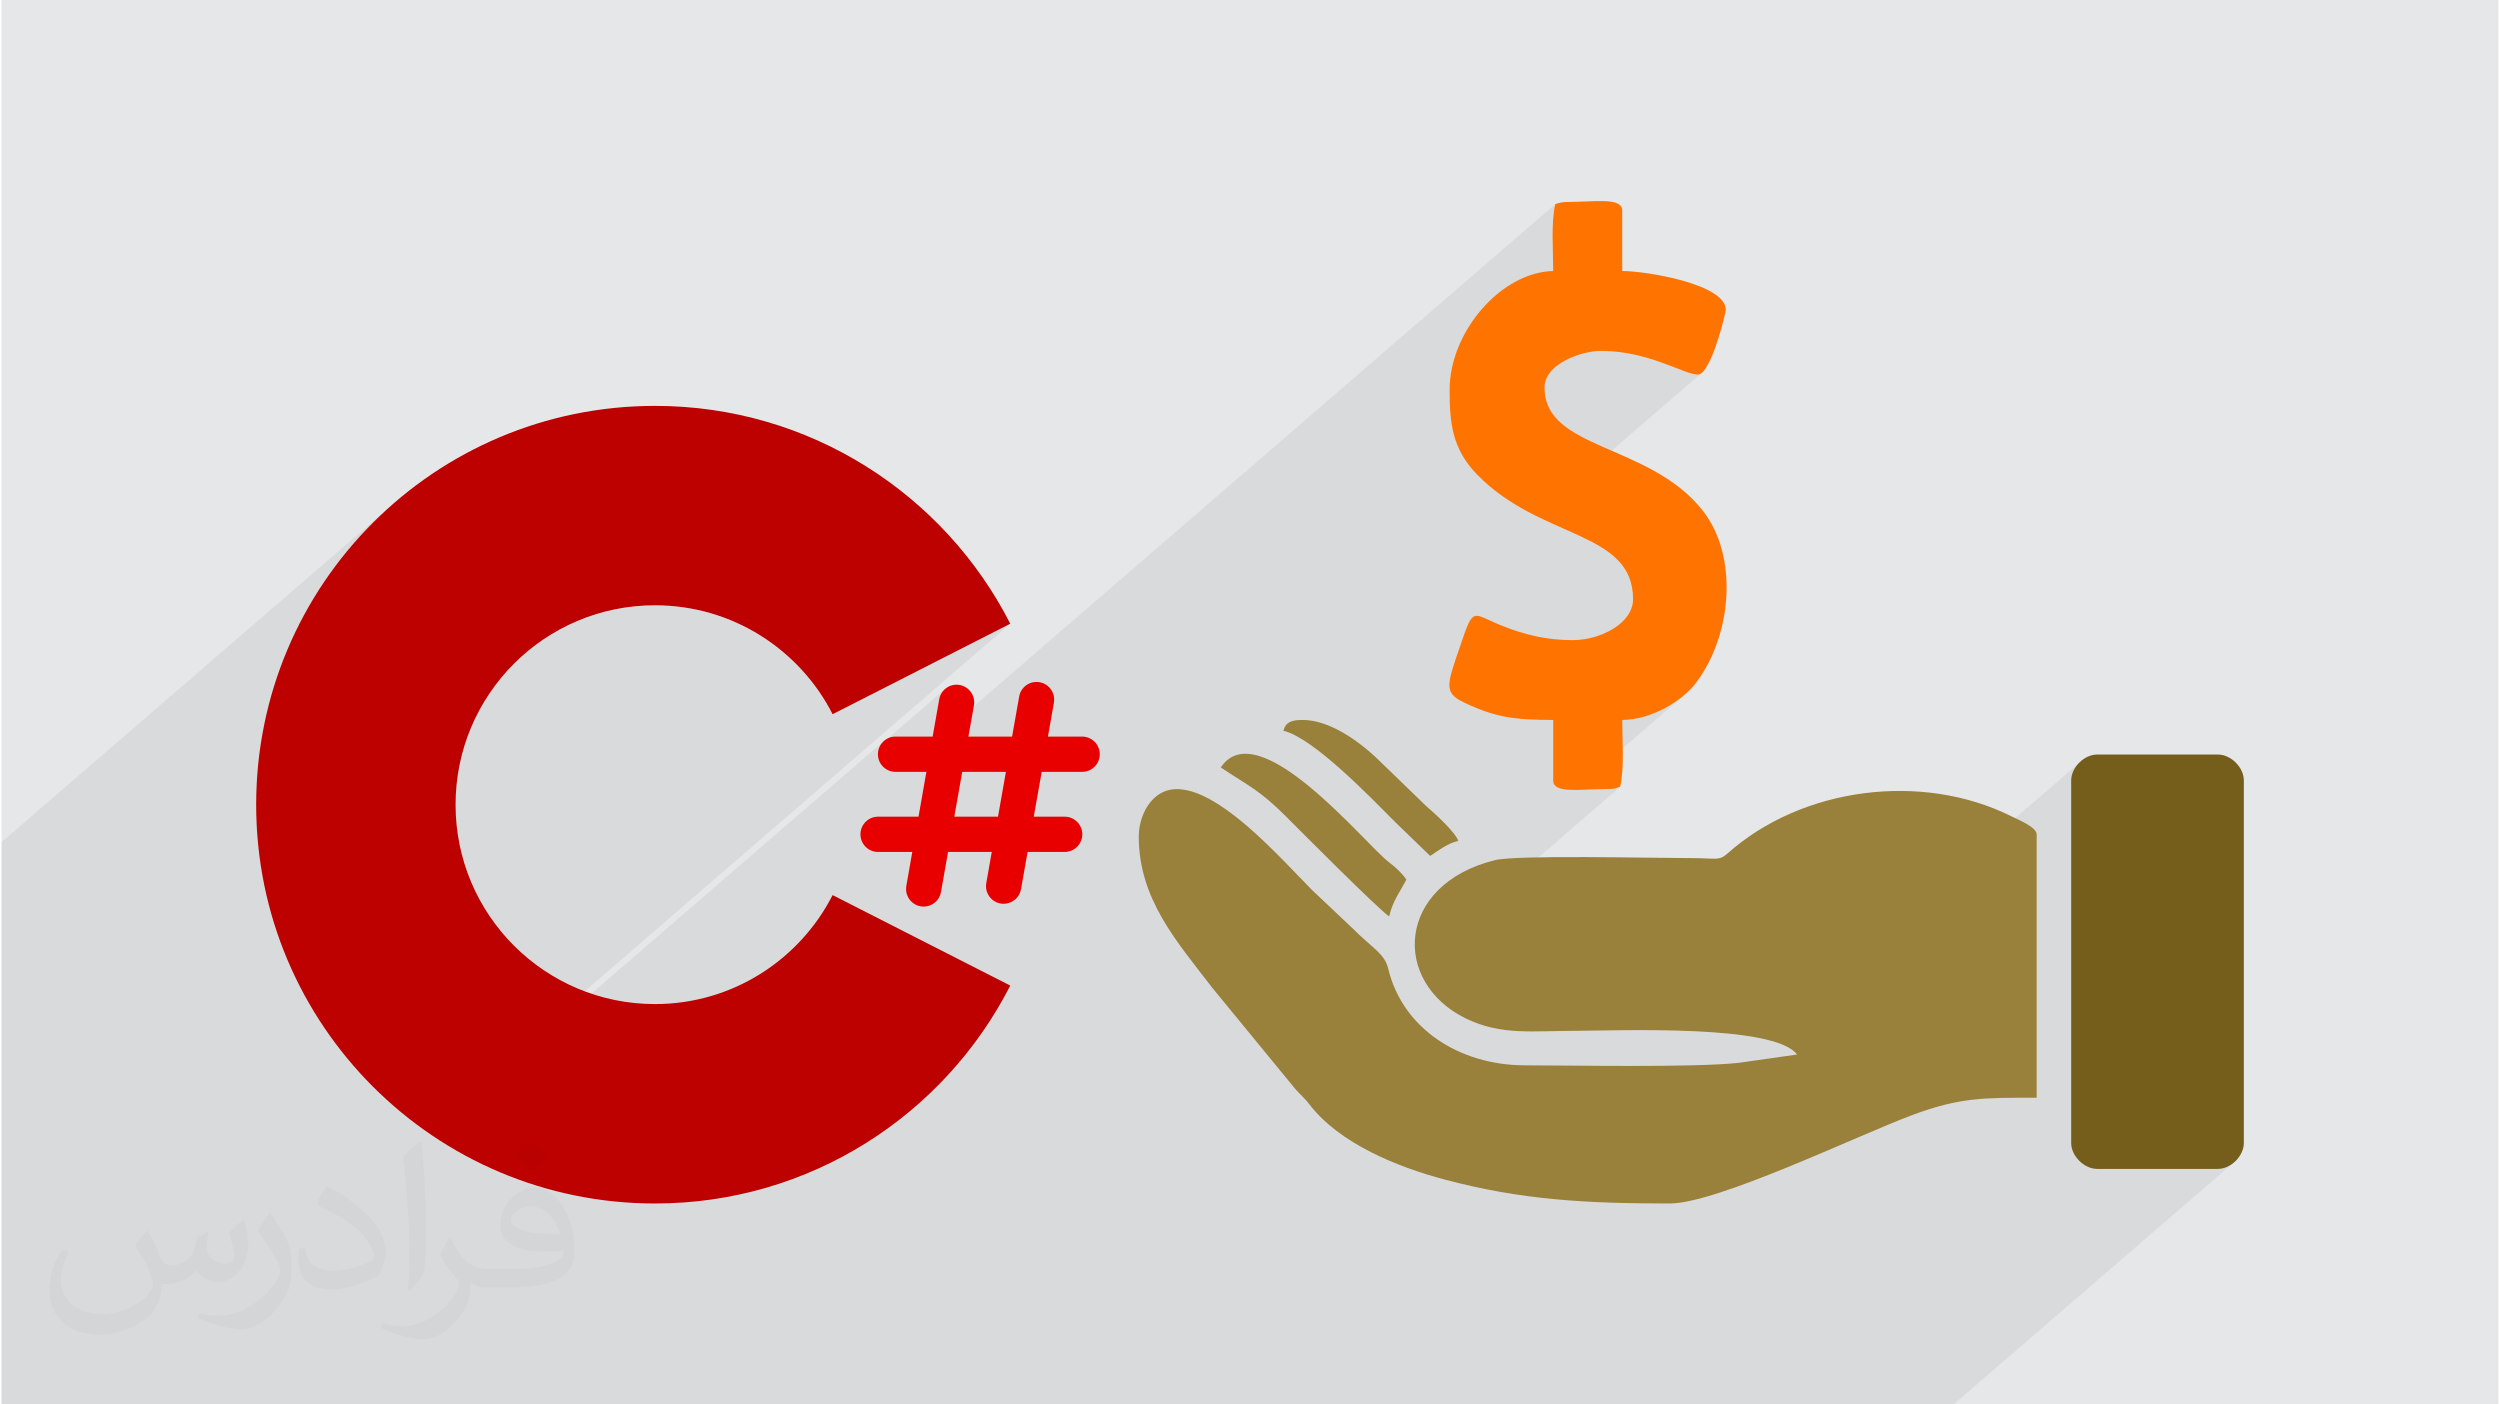 <?xml version="1.0" encoding="UTF-8"?>
<!DOCTYPE svg PUBLIC "-//W3C//DTD SVG 1.0//EN" "http://www.w3.org/TR/2001/REC-SVG-20010904/DTD/svg10.dtd">
<!-- Creator: CorelDRAW 2017 -->
<svg xmlns="http://www.w3.org/2000/svg" xml:space="preserve" width="356px" height="200px" version="1.0" shape-rendering="geometricPrecision" text-rendering="geometricPrecision" image-rendering="optimizeQuality" fill-rule="evenodd" clip-rule="evenodd" viewBox="0 0 35600 20025" xmlns:xlink="http://www.w3.org/1999/xlink">
 <g id="__x0023_Layer_x0020_1">
  <g id="_1475007342592">
   <path fill="#E6E7E8" d="M0 0l35600 0 0 20025 -35600 0 0 -20025z"/>
   <path fill="#373435" fill-opacity="0.078" d="M22183 5210l-1394 1204 -34 -72 -49 -147 -31 -150 -19 -156 -8 -163 -2 -169 8 -155 25 -154 39 -153 10 -27 1395 -1204 -2 -114 -3 -120 -3 -124 -1 -125 1 -125 6 -121 13 -116 19 -109 -9374 8095 -33 0 -47 -5 576 -498 94 -532 14 -49 22 -44 30 -38 -899 776 2 -2 30 -37 -6468 5585 -74 -52 8356 -7216 -2533 1290 -94 -169 -104 -162 -115 -154 -126 -146 -134 -138 -144 -127 -151 -118 -160 -108 -168 -97 -174 -86 -180 -74 -187 -61 -192 -49 -197 -35 -202 -22 -205 -7 -291 14 -282 43 -273 71 -261 95 -248 120 -235 142 -219 164 -3776 3260 -36 -200 -36 -285 -22 -289 -7 -292 7 -293 22 -289 36 -284 50 -280 64 -275 76 -270 90 -264 102 -258 113 -252 126 -246 137 -238 148 -230 158 -223 169 -215 179 -206 188 -198 198 -188 -5493 4742 0 8019 27830 0 3969 -3427 -62 36 -67 24 -69 8 -1723 0 -69 -8 -67 -24 -62 -36 -56 -47 -48 -56 -36 -62 -23 -67 -9 -69 0 -5170 9 -69 23 -67 36 -62 48 -56 56 -47 -4607 3977 -21 -5 -211 -35 -230 -27 -243 -20 -251 -14 -254 -9 -251 -5 -243 -1 -230 1 -211 2 -187 3 -157 3 -123 1 -114 0 -112 2 -107 3 -105 2 -103 2 -100 0 -98 -1 -48 -2 3037 -2622 -101 86 -2937 2536 -47 -1 -95 -7 -94 -10 -93 -13 -92 -19 -92 -23 -93 -29 -93 -36 -93 -42 -187 -107 -160 -124 -132 -140 -105 -151 -77 -161 -36 -123 2893 -2498 -23 6 -19 6 -15 5 -15 5 -15 4 -18 3 -22 1 -27 1 -151 3 -146 5 -135 5 -65 -1 1548 -1336 -120 88 -133 80 -145 69 -153 54 -157 36 -159 12 -984 851 0 -851 -189 -1 -170 -7 -158 -13 -80 -12 1567 -1352 89 -100 58 -113 21 -125 -15 -171 -43 -149 -69 -128 -93 -112 -113 -99 -132 -88 -147 -82 -161 -78 -171 -77 -179 -80 -184 -85 -74 -38 2376 -2052 -72 38 -40 -3 -47 -11 -55 -17 -60 -21 -67 -26 -74 -29 -79 -30 -86 -32 -91 -31 -97 -31 -102 -28 -108 -26 -112 -22 -118 -16 -122 -11 -126 -4 -111 8 -126 26 -133 41 -130 58 -117 74z"/>
   <path fill="#99803B" d="M16214 11927c0,897 550,1505 1046,2154l1193 1454c75,84 123,118 192,208 429,562 1258,897 1939,1077 1084,287 1990,339 3200,339 674,0 2655,-959 3451,-1258 689,-258 1030,-250 1781,-250l0 -3755c0,-103 -265,-210 -359,-257 -1276,-637 -2987,-416 -4047,528 -126,112 -166,68 -487,68 -616,-1 -2519,-48 -2832,29 -1408,350 -1477,1741 -410,2259 502,244 959,174 1580,174 551,0 2818,-99 3139,338l-835 119c-655,70 -2402,35 -3042,35 -947,0 -1749,-533 -1951,-1373 -53,-224 -215,-284 -519,-589l-569 -538c-501,-501 -1761,-1980 -2322,-1229 -82,110 -148,280 -148,467z"/>
   <path fill="#FF7300" d="M22153 2910c-64,277 -30,660 -30,954 -743,17 -1477,867 -1477,1693 0,462 31,838 391,1208 904,931 2224,797 2224,1777 0,348 -467,585 -861,585 -365,0 -680,-75 -999,-202 -442,-176 -407,-297 -606,290 -177,524 -244,656 44,795 466,225 753,255 1284,255l0 862c0,196 393,123 800,123 83,0 85,-15 154,-31 64,-276 30,-660 30,-954 421,0 866,-282 1047,-522 532,-704 606,-1828 97,-2468 -761,-958 -2252,-858 -2252,-1749 0,-342 536,-523 801,-523 687,0 1188,338 1384,338 190,0 400,-885 400,-923 0,-370 -1142,-554 -1477,-554l0 -861c0,-196 -393,-123 -800,-123 -48,0 -116,16 -154,30z"/>
   <path fill="#755D1C" d="M29508 11127l0 5170c0,185 185,369 370,369l1723 0c185,0 369,-184 369,-369l0 -5170c0,-185 -184,-369 -369,-369l-1723 0c-185,0 -370,184 -370,369z"/>
   <path fill="#99803B" d="M17383 10942c387,259 557,321 947,716 189,190 1297,1303 1454,1408 52,-223 153,-348 246,-524 -65,-97 -154,-175 -246,-246 -347,-264 -1867,-2151 -2401,-1354z"/>
   <path fill="#99803B" d="M18276 10419c432,101 1265,973 1592,1300l501 485c113,-76 249,-180 400,-215 -31,-115 -357,-413 -458,-497l-719 -696c-255,-238 -665,-531 -1039,-531 -159,0 -243,28 -277,154z"/>
   <path fill="#BD0000" fill-rule="nonzero" d="M11849 12762c-470,922 -1428,1554 -2533,1554 -1570,0 -2843,-1273 -2843,-2843 0,-1570 1273,-2843 2843,-2843 1105,0 2063,631 2533,1553l2533 -1290c-940,-1843 -2855,-3106 -5066,-3106 -3140,0 -5686,2545 -5686,5686 0,3140 2546,5686 5686,5686 2211,0 4126,-1264 5066,-3107l-2533 -1290z"/>
   <path fill="#E80000" fill-rule="nonzero" d="M15407 11005c138,0 251,-113 251,-251 0,-139 -113,-252 -251,-252l-488 0 85 -484c24,-136 -67,-267 -204,-291 -137,-24 -267,67 -291,204l-101 571 -623 0 79 -444c24,-137 -68,-267 -204,-292 -137,-24 -267,68 -291,204l-94 532 -529 0c-139,0 -251,113 -251,252 0,138 112,251 251,251l440 0 -112 639 -577 0c-139,0 -251,113 -251,251 0,139 112,252 251,252l488 0 -85 484c-24,136 67,267 203,291 15,2 30,4 44,4 120,0 226,-86 247,-208l101 -571 623 0 -78 444c-24,137 67,267 204,291 14,3 29,4 43,4 120,0 226,-85 248,-207l94 -532 528 0c139,0 252,-113 252,-252 0,-138 -113,-251 -252,-251l-440 0 113 -639 577 0zm-1200 639l0 0 -623 0 113 -639 623 0 -113 639z"/>
   <path fill="#373435" fill-opacity="0.031" d="M2082 17547c68,104 112,203 155,312 32,64 49,183 199,183 44,0 107,-14 163,-45 63,-33 111,-83 136,-159l60 -202 146 -72 10 10c-20,77 -25,149 -25,206 0,170 146,234 262,234 68,0 129,-34 129,-95 0,-81 -34,-217 -78,-339 68,-68 136,-136 214,-191l12 6c34,144 53,287 53,381 0,93 -41,196 -75,264 -70,132 -194,238 -344,238 -114,0 -241,-58 -328,-163l-5 0c-82,101 -209,193 -412,193l-63 0c-10,134 -39,229 -83,314 -121,237 -480,404 -818,404 -470,0 -706,-272 -706,-633 0,-223 73,-431 185,-578l92 38c-70,134 -117,262 -117,385 0,338 275,499 592,499 294,0 658,-187 724,-404 -25,-237 -114,-348 -250,-565 41,-72 94,-144 160,-221l12 0zm5421 -1274c99,62 196,136 291,221 -53,74 -119,142 -201,202 -95,-77 -190,-143 -287,-213 66,-74 131,-146 197,-210zm51 926c-160,0 -291,105 -291,183 0,168 320,219 703,217 -48,-196 -216,-400 -412,-400zm-359 895c208,0 390,-6 529,-41 155,-39 286,-118 286,-171 0,-15 0,-31 -5,-46 -87,8 -187,8 -274,8 -282,0 -498,-64 -583,-222 -21,-44 -36,-93 -36,-149 0,-152 66,-303 182,-406 97,-85 204,-138 313,-138 197,0 354,158 464,408 60,136 101,293 101,491 0,132 -36,243 -118,326 -153,148 -435,204 -867,204l-196 0 0 0 -51 0c-107,0 -184,-19 -245,-66l-10 0c3,25 5,50 5,72 0,97 -32,221 -97,320 -192,287 -400,410 -580,410 -182,0 -405,-70 -606,-161l36 -70c65,27 155,46 279,46 325,0 752,-314 805,-619 -12,-25 -34,-58 -65,-93 -95,-113 -155,-208 -211,-307 48,-95 92,-171 133,-239l17 -2c139,282 265,445 546,445l44 0 0 0 204 0zm-1408 299c24,-130 26,-276 26,-413l0 -202c0,-377 -48,-926 -87,-1282 68,-75 163,-161 238,-219l22 6c51,450 63,972 63,1452 0,126 -5,250 -17,340 -7,114 -73,201 -214,332l-31 -14zm-1449 -596c7,177 94,318 398,318 189,0 349,-50 526,-135 32,-14 49,-33 49,-49 0,-111 -85,-258 -228,-392 -139,-126 -323,-237 -495,-311 -59,-25 -78,-52 -78,-77 0,-51 68,-158 124,-235l19 -2c197,103 417,256 580,427 148,157 240,316 240,489 0,128 -39,250 -102,361 -216,109 -446,192 -674,192 -277,0 -466,-130 -466,-436 0,-33 0,-84 12,-150l95 0zm-501 -503l172 278c63,103 122,215 122,392l0 227c0,183 -117,379 -306,573 -148,132 -279,188 -400,188 -180,0 -386,-56 -624,-159l27 -70c75,21 162,37 269,37 342,-2 692,-252 852,-557 19,-35 26,-68 26,-90 0,-36 -19,-75 -34,-110 -87,-165 -184,-315 -291,-453 56,-89 112,-174 173,-258l14 2z"/>
  </g>
 </g>
</svg>